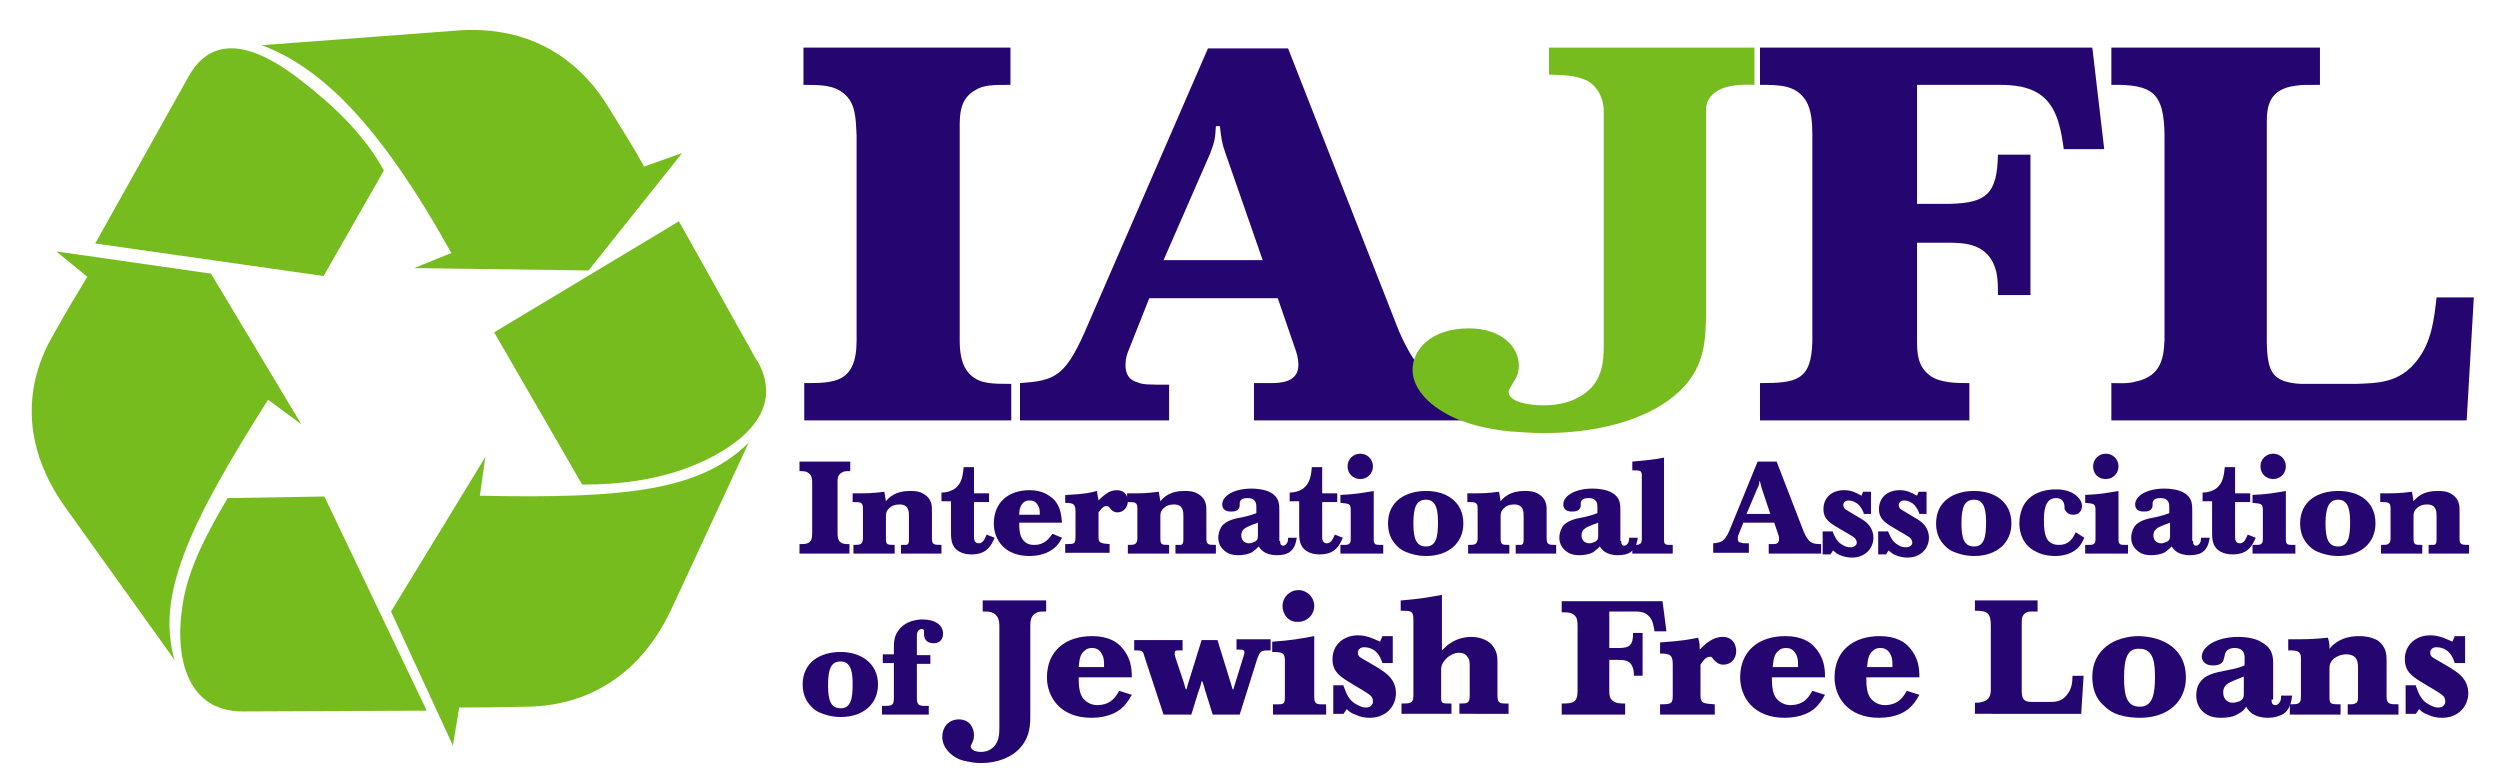 <?xml version="1.0" encoding="utf-8"?>
<!-- Generator: Adobe Illustrator 18.1.1, SVG Export Plug-In . SVG Version: 6.00 Build 0)  -->
<svg version="1.1" id="Layer_1" xmlns="http://www.w3.org/2000/svg" xmlns:xlink="http://www.w3.org/1999/xlink" x="0px" y="0px"
	 viewBox="0 0 315.2 97" enable-background="new 0 0 315.2 97" xml:space="preserve">
<g>
	<g>
		<path fill="#250671" d="M127.4,6v4.7c-2.3,0-3.4,0-4.5,0.7c-1.9,1.1-1.9,3.1-1.9,4.7v26.7c0,1.4,0.1,3.3,1.4,4.5
			c1.2,1.1,2.7,1.1,5.1,1.1V53h-26.1v-4.7c3.8,0,6.6,0,6.6-5.4V17.1c-0.1-2.1-0.1-4.1-1.6-5.3c-1.3-1.1-3-1.1-5.1-1.1V6H127.4z"/>
		<path fill="#250671" d="M152.3,6.1h10.1l14,35.7c2.5,5.6,4.2,6.5,9,6.5V53h-27.3v-4.7h2.1c1.3,0,3.5-0.1,3.5-2.3
			c0-0.8-0.2-1.5-0.5-2.3l-2.1-6.1h-16.2l-2.5,6.3c-0.3,0.7-0.5,1.3-0.5,2.1c0,1.1,0.4,1.9,1.5,2.2c0.7,0.3,1.3,0.3,4,0.3V53h-18.8
			v-4.7c4.2-0.3,5.6-0.7,8.1-6.3L152.3,6.1z M154.5,19.3c-0.5-1.4-0.5-1.9-0.7-3.4h-0.5c-0.1,1.5-0.1,1.8-0.7,3.4l-5.9,13.5h12.5
			L154.5,19.3z"/>
		<path fill="#250671" d="M263.8,6l1.5,12.8h-5.1c-0.3-2.1-0.7-4.9-2.5-6.5c-1.7-1.5-4-1.6-5.8-1.6h-10.2v15h4.1
			c4.7-0.1,6-1.3,6.1-6.2h4.1v17.7h-4.1c0-1,0-1.9-0.2-2.9c-0.9-3.7-4.1-3.7-6.3-3.7h-3.7v12.1c0,1.7,0,3.5,1.7,4.7
			c1.3,0.9,3.3,0.9,4.9,0.9V53h-26.4v-4.7c4.6,0,6.5-0.3,6.6-5.3V17c0-1.5-0.1-3.1-0.8-4.3c-1.3-2-3.3-2-5.8-2V6H263.8z"/>
		<path fill="#250671" d="M266.2,6h26.3v4.7c-2.1,0-2.3,0-3,0.1c-3.6,0.4-3.7,2.9-3.7,4.7v27.8c0.1,3.6,0.7,4.9,4.3,5.1h6.9
			c2.8-0.1,5.5-0.1,7.7-2.9c1.9-2.4,2.2-5.3,2.5-8h4.7L311,53h-44.8v-4.7c1.1,0,2.1,0.1,3.1-0.2c3.4-0.7,3.5-3.4,3.6-5.2v-26
			c-0.1-5.1-1.4-6.3-6.7-6.2V6z"/>
	</g>
	<g>
		<path fill="#250671" d="M107.2,58.2v1.2c-0.6,0-0.8,0-1.1,0.2c-0.5,0.3-0.5,0.8-0.5,1.1v6.5c0,0.3,0,0.8,0.3,1.1
			c0.3,0.3,0.7,0.3,1.2,0.3v1.2h-6.3v-1.2c0.9,0,1.6,0,1.6-1.3v-6.3c0-0.5,0-1-0.4-1.3c-0.3-0.3-0.7-0.3-1.2-0.3v-1.2H107.2z"/>
		<path fill="#250671" d="M117.5,67.9c0,0.8,0.3,0.8,1.2,0.8v1.1h-5.1v-1.1c0.5,0,0.6,0,0.7,0c0.3-0.1,0.3-0.4,0.3-0.8v-2.8
			c0-0.6,0-1.5-1.2-1.5c-0.6,0-1,0.2-1.2,0.4c-0.5,0.4-0.5,0.8-0.5,1.1v2.8c0,0.8,0.2,0.8,1.1,0.8v1.1h-5.2v-1.1
			c0.8,0,1.1,0,1.2-0.7v-3.9c0-0.8-0.3-0.8-1.3-0.8v-1.1c2,0,2.4,0,4-0.2c0.1,0.5,0.1,0.7,0.2,1.2c0.4-0.5,1.2-1.3,3-1.3
			c0.5,0,1.2,0,1.8,0.4c1,0.6,1,1.5,1,2.1V67.9z"/>
		<path fill="#250671" d="M122.8,59v3.2h1.9v1.1h-1.9v4.4c0,0.2,0,0.8,0.6,0.8c0.6,0,0.8-0.7,1-1.1l1,0.4c-0.4,0.9-0.9,2.1-2.9,2.1
			c-0.3,0-1.4,0-2.1-0.8c-0.5-0.6-0.5-1.4-0.5-2.1v-3.8h-1.2v-1.1c0.5,0,1.1-0.1,1.7-0.5c0.9-0.7,1-1.7,1.1-2.7H122.8z"/>
		<path fill="#250671" d="M133.9,67.8c-0.3,0.6-0.5,0.9-1.1,1.4c-0.3,0.2-1.2,0.9-3,0.9c-3.2,0-4.5-2.1-4.5-4.1
			c0-2.7,1.9-4.2,4.5-4.2c1.7,0,2.5,0.7,3,1.1c1,1,1,2.2,1.1,3h-5.4c0,1,0.1,1.7,0.5,2.2c0.5,0.6,1.1,0.6,1.4,0.6
			c1.4,0,1.9-0.9,2.3-1.4L133.9,67.8z M131.1,64.9c0-0.4,0-0.8-0.2-1.1c-0.3-0.7-0.9-0.7-1.1-0.7c-0.2,0-0.4,0-0.7,0.2
			c-0.5,0.4-0.6,1.1-0.6,1.6H131.1z"/>
		<path fill="#250671" d="M134.5,62.4c2.3-0.1,3-0.3,3.8-0.5c0.1,0.6,0.1,0.7,0.2,1.2c0.6-0.6,1.3-1.3,2.3-1.3c1,0,1.4,0.7,1.4,1.4
			c0,0.8-0.6,1.4-1.3,1.4c-0.5,0-0.8-0.3-1-0.6c-0.1-0.1-0.2-0.2-0.4-0.2c-0.5,0-0.8,0.6-1,0.8v3.1c0,0.8,0.3,0.8,1.4,0.9v1.1h-5.6
			v-1.1c1.2,0,1.3,0,1.3-1v-3.1c0-0.9-0.2-1.1-1.3-1.1V62.4z"/>
		<path fill="#250671" d="M152.1,67.9c0,0.8,0.3,0.8,1.2,0.8v1.1h-5.1v-1.1c0.5,0,0.6,0,0.7,0c0.3-0.1,0.3-0.4,0.3-0.8v-2.8
			c0-0.6,0-1.5-1.2-1.5c-0.6,0-1,0.2-1.2,0.4c-0.5,0.4-0.5,0.8-0.5,1.1v2.8c0,0.8,0.2,0.8,1.1,0.8v1.1h-5.2v-1.1
			c0.8,0,1.1,0,1.2-0.7v-3.9c0-0.8-0.3-0.8-1.3-0.8v-1.1c2,0,2.4,0,4-0.2c0.1,0.5,0.1,0.7,0.2,1.2c0.4-0.5,1.2-1.3,3-1.3
			c0.5,0,1.2,0,1.8,0.4c1,0.6,1,1.5,1,2.1V67.9z"/>
		<path fill="#250671" d="M161.4,68.2c0,0.2,0,0.6,0.4,0.6c0.2,0,0.4-0.2,0.5-0.4c0.1-0.2,0.1-0.4,0.1-0.6h1.1
			c-0.1,0.5-0.2,1.3-0.9,1.8c-0.4,0.3-1,0.4-1.6,0.4c-1.6,0-2.1-0.8-2.3-1.1c-0.2,0.2-0.4,0.4-0.8,0.7c-0.5,0.3-1.2,0.4-1.8,0.4
			c-0.5,0-1.1-0.1-1.5-0.4c-0.6-0.4-1-1-1-1.8c0-0.4,0.1-0.9,0.4-1.4c0.5-0.7,1.5-1,2.7-1.2c0.9-0.2,1.1-0.3,1.7-0.5v-0.8
			c0-0.3,0-1.1-1.1-1.1c-0.2,0-0.5,0-0.8,0.2c-0.2,0.2-0.2,0.4-0.2,0.5l0,0.3c-0.1,0.6-0.6,0.7-1.1,0.7c-0.9,0-1.1-0.5-1.1-0.9
			c0-1.1,1.5-2,3.7-2c0.6,0,1.7,0.1,2.4,0.5c1.1,0.6,1.1,1.5,1.1,2.3V68.2z M158.6,65.9c-0.3,0.1-0.5,0.2-0.8,0.3
			c-0.8,0.3-1.3,0.6-1.3,1.3c0,0.7,0.5,1,1,1c0.2,0,0.5-0.1,0.7-0.2c0.4-0.2,0.4-0.5,0.4-0.8V65.9z"/>
		<path fill="#250671" d="M166.7,59v3.2h1.9v1.1h-1.9v4.4c0,0.2,0,0.8,0.6,0.8c0.6,0,0.8-0.7,1-1.1l1,0.4c-0.4,0.9-0.9,2.1-2.9,2.1
			c-0.3,0-1.4,0-2.1-0.8c-0.5-0.6-0.5-1.4-0.5-2.1v-3.8h-1.2v-1.1c0.5,0,1.1-0.1,1.7-0.5c0.9-0.7,1-1.7,1.1-2.7H166.7z"/>
		<path fill="#250671" d="M169,62.4c2-0.1,2.4-0.2,4.2-0.5V68c0,0.6,0.2,0.7,0.7,0.7h0.5v1.1H169v-1.1h0.6c0.5,0,0.7-0.2,0.7-0.7
			v-3.7c0-0.8-0.2-0.8-1.3-0.9V62.4z M169.9,58.8c0-0.9,0.7-1.6,1.6-1.6c0.9,0,1.6,0.7,1.6,1.6c0,0.9-0.7,1.6-1.6,1.6
			C170.6,60.4,169.9,59.7,169.9,58.8z"/>
		<path fill="#250671" d="M184.5,66c0,2.4-1.8,4.1-4.7,4.1c-0.7,0-1.2-0.1-1.6-0.2c-0.7-0.2-1.4-0.4-2-1c-0.5-0.5-1.2-1.3-1.2-2.9
			c0-2.8,2.2-4.1,4.8-4.1C182.3,61.9,184.5,63.2,184.5,66z M178.2,66c0,2,0.4,2.9,1.6,2.9c1.3,0,1.5-1.3,1.5-3
			c0-1.3-0.1-2.9-1.5-2.9C178.6,63,178.2,63.9,178.2,66z"/>
		<path fill="#250671" d="M195,67.9c0,0.8,0.3,0.8,1.2,0.8v1.1h-5.1v-1.1c0.5,0,0.6,0,0.7,0c0.3-0.1,0.3-0.4,0.3-0.8v-2.8
			c0-0.6,0-1.5-1.2-1.5c-0.6,0-1,0.2-1.2,0.4c-0.5,0.4-0.5,0.8-0.5,1.1v2.8c0,0.8,0.2,0.8,1.1,0.8v1.1h-5.2v-1.1
			c0.8,0,1.1,0,1.2-0.7v-3.9c0-0.8-0.3-0.8-1.3-0.8v-1.1c2,0,2.4,0,4-0.2c0.1,0.5,0.1,0.7,0.2,1.2c0.4-0.5,1.2-1.3,3-1.3
			c0.5,0,1.2,0,1.8,0.4c1,0.6,1,1.5,1,2.1V67.9z"/>
		<path fill="#250671" d="M204.4,68.2c0,0.2,0,0.6,0.4,0.6c0.2,0,0.4-0.2,0.5-0.4c0.1-0.2,0.1-0.4,0.1-0.6h1.1
			c-0.1,0.5-0.2,1.3-0.9,1.8c-0.4,0.3-1,0.4-1.6,0.4c-1.6,0-2.1-0.8-2.3-1.1c-0.2,0.2-0.4,0.4-0.8,0.7c-0.5,0.3-1.2,0.4-1.8,0.4
			c-0.5,0-1.1-0.1-1.5-0.4c-0.6-0.4-1-1-1-1.8c0-0.4,0.1-0.9,0.4-1.4c0.5-0.7,1.5-1,2.7-1.2c0.9-0.2,1.1-0.3,1.7-0.5v-0.8
			c0-0.3,0-1.1-1.1-1.1c-0.2,0-0.5,0-0.8,0.2c-0.2,0.2-0.2,0.4-0.2,0.5l0,0.3c-0.1,0.6-0.6,0.7-1.1,0.7c-0.9,0-1.1-0.5-1.1-0.9
			c0-1.1,1.5-2,3.7-2c0.6,0,1.7,0.1,2.4,0.5c1.1,0.6,1.1,1.5,1.1,2.3V68.2z M201.5,65.9c-0.3,0.1-0.5,0.2-0.8,0.3
			c-0.8,0.3-1.3,0.6-1.3,1.3c0,0.7,0.5,1,1,1c0.2,0,0.5-0.1,0.7-0.2c0.4-0.2,0.4-0.5,0.4-0.8V65.9z"/>
		<path fill="#250671" d="M205.8,58.2c1.9-0.2,2.4-0.2,4-0.5v10.4c0,0.4,0.1,0.6,0.6,0.6h0.5v1.1h-5.1v-1.1c0.7,0,0.8,0,0.9-0.1
			c0.3-0.1,0.3-0.4,0.3-0.9V60c0-0.7-0.2-0.7-1.2-0.7V58.2z"/>
		<path fill="#250671" d="M221.6,58.2h2.4l3.4,8.8c0.6,1.4,1,1.6,2.2,1.6v1.2H223v-1.2h0.5c0.3,0,0.8,0,0.8-0.6c0-0.2,0-0.4-0.1-0.6
			l-0.5-1.5h-3.9l-0.6,1.5c-0.1,0.2-0.1,0.3-0.1,0.5c0,0.3,0.1,0.5,0.4,0.5c0.2,0.1,0.3,0.1,1,0.1v1.2h-4.5v-1.2
			c1-0.1,1.4-0.2,2-1.5L221.6,58.2z M222.1,61.5c-0.1-0.3-0.1-0.5-0.2-0.8h-0.1c0,0.4,0,0.4-0.2,0.8l-1.4,3.3h3L222.1,61.5z"/>
		<path fill="#250671" d="M231,66.9c0.4,0.9,0.6,1.4,1.3,1.8c0.3,0.2,0.6,0.3,1,0.3c0.1,0,0.5,0,0.7-0.3c0.1-0.1,0.1-0.2,0.1-0.3
			c0-0.3-0.2-0.5-0.3-0.6c-0.2-0.2-0.8-0.5-1.8-1.1c-1.2-0.7-2.1-1.2-2.1-2.5c0-1.5,1.1-2.4,2.6-2.4c0.9,0,1.5,0.3,2.2,0.7l0.2-0.5
			h1v2.8H235c-0.1-0.4-0.3-0.7-0.6-1.1c-0.4-0.4-0.9-0.6-1.3-0.6c-0.5,0-0.7,0.3-0.7,0.6c0,0.3,0.2,0.5,0.4,0.6c0.3,0.2,1.7,1,2,1.2
			c0.5,0.3,1.4,1,1.4,2.3c0,1.3-1,2.5-2.7,2.5c-0.5,0-1-0.1-1.5-0.3c-0.5-0.2-0.6-0.4-0.9-0.6l-0.3,0.5h-1v-2.9H231z"/>
		<path fill="#250671" d="M238,66.9c0.4,0.9,0.6,1.4,1.3,1.8c0.3,0.2,0.6,0.3,1,0.3c0.1,0,0.5,0,0.7-0.3c0.1-0.1,0.1-0.2,0.1-0.3
			c0-0.3-0.2-0.5-0.3-0.6c-0.2-0.2-0.8-0.5-1.8-1.1c-1.2-0.7-2.1-1.2-2.1-2.5c0-1.5,1.1-2.4,2.6-2.4c0.9,0,1.5,0.3,2.2,0.7l0.2-0.5
			h1v2.8H242c-0.1-0.4-0.3-0.7-0.6-1.1c-0.4-0.4-0.9-0.6-1.3-0.6c-0.5,0-0.7,0.3-0.7,0.6c0,0.3,0.2,0.5,0.4,0.6c0.3,0.2,1.7,1,2,1.2
			c0.5,0.3,1.4,1,1.4,2.3c0,1.3-1,2.5-2.7,2.5c-0.5,0-1-0.1-1.5-0.3c-0.5-0.2-0.6-0.4-0.9-0.6l-0.3,0.5h-1v-2.9H238z"/>
		<path fill="#250671" d="M253.6,66c0,2.4-1.8,4.1-4.7,4.1c-0.7,0-1.2-0.1-1.6-0.2c-0.7-0.2-1.4-0.4-2-1c-0.5-0.5-1.2-1.3-1.2-2.9
			c0-2.8,2.2-4.1,4.8-4.1C251.4,61.9,253.6,63.2,253.6,66z M247.3,66c0,2,0.4,2.9,1.6,2.9c1.3,0,1.5-1.3,1.5-3
			c0-1.3-0.1-2.9-1.5-2.9C247.7,63,247.3,63.9,247.3,66z"/>
		<path fill="#250671" d="M262.8,67.8c-0.3,0.6-0.5,1.1-1.2,1.6c-0.7,0.5-1.6,0.7-2.5,0.7c-0.9,0-1.8-0.2-2.5-0.6
			c-1.6-0.8-2-2.4-2-3.5c0-0.8,0.2-1.7,0.6-2.4c0.8-1.3,2.3-1.9,4-1.9c0.4,0,1.9,0,2.8,1c0.5,0.5,0.5,1,0.5,1.1
			c0,0.5-0.3,1.1-1.1,1.1c-0.7,0-0.9-0.4-1.1-0.7c0-0.3,0.1-1.4-1.1-1.4c-1.5,0-1.5,2-1.5,2.8c0,1.7,0.2,3.1,1.9,3.1
			c1.3,0,1.8-0.9,2.1-1.6L262.8,67.8z"/>
		<path fill="#250671" d="M262.9,62.4c2-0.1,2.4-0.2,4.2-0.5V68c0,0.6,0.2,0.7,0.7,0.7h0.5v1.1h-5.4v-1.1h0.6c0.5,0,0.7-0.2,0.7-0.7
			v-3.7c0-0.8-0.2-0.8-1.3-0.9V62.4z M263.9,58.8c0-0.9,0.7-1.6,1.6-1.6c0.9,0,1.6,0.7,1.6,1.6c0,0.9-0.7,1.6-1.6,1.6
			C264.5,60.4,263.9,59.7,263.9,58.8z"/>
		<path fill="#250671" d="M276.5,68.2c0,0.2,0,0.6,0.4,0.6c0.2,0,0.4-0.2,0.5-0.4c0.1-0.2,0.1-0.4,0.1-0.6h1.1
			c-0.1,0.5-0.2,1.3-0.9,1.8c-0.4,0.3-1,0.4-1.6,0.4c-1.6,0-2.1-0.8-2.3-1.1c-0.2,0.2-0.4,0.4-0.8,0.7c-0.5,0.3-1.2,0.4-1.8,0.4
			c-0.5,0-1.1-0.1-1.5-0.4c-0.6-0.4-1-1-1-1.8c0-0.4,0.1-0.9,0.4-1.4c0.5-0.7,1.5-1,2.7-1.2c0.9-0.2,1.1-0.3,1.7-0.5v-0.8
			c0-0.3,0-1.1-1.1-1.1c-0.2,0-0.5,0-0.8,0.2c-0.2,0.2-0.2,0.4-0.2,0.5l0,0.3c-0.1,0.6-0.6,0.7-1.1,0.7c-0.9,0-1.1-0.5-1.1-0.9
			c0-1.1,1.5-2,3.7-2c0.6,0,1.7,0.1,2.4,0.5c1.1,0.6,1.1,1.5,1.1,2.3V68.2z M273.6,65.9c-0.3,0.1-0.5,0.2-0.8,0.3
			c-0.8,0.3-1.3,0.6-1.3,1.3c0,0.7,0.5,1,1,1c0.2,0,0.5-0.1,0.7-0.2c0.4-0.2,0.4-0.5,0.4-0.8V65.9z"/>
		<path fill="#250671" d="M281.8,59v3.2h1.9v1.1h-1.9v4.4c0,0.2,0,0.8,0.6,0.8c0.6,0,0.8-0.7,1-1.1l1,0.4c-0.4,0.9-0.9,2.1-2.9,2.1
			c-0.3,0-1.4,0-2.1-0.8c-0.5-0.6-0.5-1.4-0.5-2.1v-3.8h-1.2v-1.1c0.5,0,1.1-0.1,1.7-0.5c0.9-0.7,1-1.7,1.1-2.7H281.8z"/>
		<path fill="#250671" d="M284,62.4c2-0.1,2.4-0.2,4.2-0.5V68c0,0.6,0.2,0.7,0.7,0.7h0.5v1.1H284v-1.1h0.6c0.5,0,0.7-0.2,0.7-0.7
			v-3.7c0-0.8-0.2-0.8-1.3-0.9V62.4z M285,58.8c0-0.9,0.7-1.6,1.6-1.6c0.9,0,1.6,0.7,1.6,1.6c0,0.9-0.7,1.6-1.6,1.6
			C285.7,60.4,285,59.7,285,58.8z"/>
		<path fill="#250671" d="M299.5,66c0,2.4-1.8,4.1-4.7,4.1c-0.7,0-1.2-0.1-1.6-0.2c-0.7-0.2-1.4-0.4-2-1c-0.5-0.5-1.2-1.3-1.2-2.9
			c0-2.8,2.2-4.1,4.8-4.1C297.4,61.9,299.5,63.2,299.5,66z M293.2,66c0,2,0.4,2.9,1.6,2.9c1.3,0,1.5-1.3,1.5-3
			c0-1.3-0.1-2.9-1.5-2.9C293.7,63,293.2,63.9,293.2,66z"/>
		<path fill="#250671" d="M310.1,67.9c0,0.8,0.3,0.8,1.2,0.8v1.1h-5.1v-1.1c0.5,0,0.6,0,0.7,0c0.3-0.1,0.3-0.4,0.3-0.8v-2.8
			c0-0.6,0-1.5-1.2-1.5c-0.6,0-1,0.2-1.2,0.4c-0.5,0.4-0.5,0.8-0.5,1.1v2.8c0,0.8,0.2,0.8,1.1,0.8v1.1h-5.2v-1.1
			c0.8,0,1.1,0,1.2-0.7v-3.9c0-0.8-0.3-0.8-1.3-0.8v-1.1c2,0,2.4,0,4-0.2c0.1,0.5,0.1,0.7,0.2,1.2c0.4-0.5,1.2-1.3,3-1.3
			c0.5,0,1.2,0,1.8,0.4c1,0.6,1,1.5,1,2.1V67.9z"/>
		<path fill="#250671" d="M110.7,86.3c0,2.4-1.8,4.1-4.7,4.1c-0.7,0-1.2-0.1-1.6-0.2c-0.7-0.2-1.4-0.4-2-1c-0.5-0.5-1.2-1.3-1.2-2.9
			c0-2.8,2.2-4.1,4.8-4.1C108.5,82.2,110.7,83.6,110.7,86.3z M104.4,86.4c0,2,0.4,2.9,1.6,2.9c1.3,0,1.5-1.3,1.5-3
			c0-1.3-0.1-2.9-1.5-2.9C104.8,83.4,104.4,84.3,104.4,86.4z"/>
		<path fill="#250671" d="M112.7,81.8c0-0.7,0-1.5,0.5-2.2c0.9-1.4,2.6-1.5,3.1-1.5c1.6,0,2.6,0.7,2.6,1.8c0,0.7-0.4,1.2-1.2,1.2
			c-0.7,0-1.2-0.4-1.2-1.1c0-0.1,0-0.4,0-0.4c0-0.1,0-0.3-0.3-0.3c-0.2,0-0.3,0.1-0.4,0.2c-0.2,0.2-0.2,0.5-0.2,0.8v2.3h1.7v1.1
			h-1.7V88c0,0.8,0.2,1,1,1h0.5v1.1h-5.9V89c1.3,0,1.5,0,1.5-1.1v-4.3h-1.4v-1.1h1.4V81.8z"/>
		<path fill="#250671" d="M131.9,75.7v1.4c-0.7,0-1,0-1.3,0.2c-0.7,0.4-0.7,1.1-0.7,1.7v11c0,1.3,0,2.8-1.2,4.2c-1.1,1.3-3,2-4.9,2
			c-0.4,0-0.8,0-1.3-0.1c-0.6-0.1-1.3-0.2-1.8-0.5c-0.7-0.3-1.9-1.3-1.9-2.7c0-1.1,0.7-2.2,2.1-2.2c1.3,0,1.9,1,1.9,2
			c0,0.4-0.1,0.7-0.2,0.9c-0.2,0.4-0.2,0.4-0.2,0.5c0,0.5,0.7,0.7,1.3,0.7c0.4,0,0.9-0.1,1.3-0.4c1-0.7,1-1.9,1-2.8V79
			c0-0.7-0.1-1.5-1-1.8c-0.3-0.1-0.6-0.1-1.1-0.1v-1.4H131.9z"/>
		<path fill="#250671" d="M142.7,87.6c-0.4,0.7-0.7,1.2-1.4,1.8c-0.4,0.3-1.5,1.1-3.7,1.1c-3.9,0-5.6-2.6-5.6-5.1
			c0-3.3,2.3-5.2,5.7-5.2c2.1,0,3.2,0.8,3.7,1.4c1.2,1.3,1.3,2.7,1.3,3.8H136c0,1.2,0.1,2.1,0.6,2.7c0.6,0.7,1.4,0.8,1.7,0.8
			c1.8,0,2.4-1.1,2.8-1.8L142.7,87.6z M139.2,84c0-0.5,0-1-0.2-1.4c-0.4-0.9-1.1-0.9-1.3-0.9c-0.2,0-0.6,0-0.9,0.3
			c-0.7,0.5-0.7,1.3-0.8,2.1H139.2z"/>
		<path fill="#250671" d="M151.5,80.7h2l1.7,5.5c0.1,0.3,0.1,0.4,0.2,0.7h0.1l1.3-4.2c0-0.1,0.1-0.3,0.1-0.4c0-0.4-0.2-0.4-1-0.4
			v-1.3h4.3V82c-1.2,0-1.3,0-1.7,1.1l-2.2,7h-3.4l-1-3.2c-0.1-0.5-0.2-0.6-0.3-1h-0.1c-0.2,0.8-0.2,0.8-0.4,1.3l-0.9,2.9h-3.5
			l-2.4-7.3C144.1,82,144,82,143,82v-1.3h6.1V82h-0.6c-0.3,0-0.4,0.1-0.4,0.4c0,0.2,0.1,0.4,0.1,0.5l1.1,3.3
			c0.1,0.4,0.1,0.4,0.2,0.7h0.1c0-0.1,0.1-0.2,0.1-0.4L151.5,80.7z"/>
		<path fill="#250671" d="M160.5,80.9c2.5-0.2,3-0.3,5.2-0.7v7.7c0,0.7,0.2,0.9,0.9,0.9h0.6v1.3h-6.7v-1.3h0.7
			c0.7,0,0.8-0.2,0.8-0.9v-4.6c0-1-0.3-1.1-1.6-1.1V80.9z M161.7,76.4c0-1.1,0.9-2,2-2c1.1,0,2,0.9,2,2c0,1.1-0.9,2-2,2
			C162.5,78.5,161.7,77.5,161.7,76.4z"/>
		<path fill="#250671" d="M169.4,86.5c0.4,1.1,0.7,1.8,1.6,2.3c0.4,0.2,0.7,0.4,1.2,0.4c0.2,0,0.6,0,0.8-0.4
			c0.1-0.1,0.1-0.2,0.1-0.4c0-0.4-0.2-0.6-0.3-0.7c-0.2-0.2-1-0.7-2.2-1.4c-1.5-0.9-2.6-1.5-2.6-3.2c0-1.8,1.4-3,3.2-3
			c1.1,0,1.9,0.4,2.8,0.8l0.3-0.7h1.3v3.4h-1.3c-0.2-0.5-0.3-0.9-0.7-1.3c-0.4-0.5-1.1-0.7-1.6-0.7c-0.6,0-0.8,0.4-0.8,0.7
			c0,0.4,0.3,0.6,0.5,0.7c0.3,0.2,2.1,1.2,2.5,1.5c0.6,0.4,1.8,1.2,1.8,2.9c0,1.6-1.2,3.1-3.3,3.1c-0.6,0-1.2-0.1-1.8-0.4
			c-0.6-0.2-0.8-0.4-1.1-0.7l-0.4,0.6h-1.3v-3.6H169.4z"/>
		<path fill="#250671" d="M176.7,75.7c2.3-0.2,2.9-0.3,5.1-0.7v7c0.4-0.4,0.7-0.7,1.2-1c0.8-0.5,1.7-0.7,2.5-0.7
			c0.9,0,1.9,0.3,2.5,0.9c0.8,0.8,0.8,1.7,0.8,2.4v4c0,0.3,0,0.7,0.2,0.9c0.2,0.2,0.4,0.2,1.2,0.2v1.3H184v-1.3c1,0,1.3,0,1.3-1
			v-3.7c0-0.4,0-0.9-0.3-1.2c-0.1-0.2-0.4-0.5-1.1-0.5c-0.5,0-1,0.3-1.3,0.5c-0.8,0.7-0.9,1.2-0.9,1.6V88c0,0.2,0,0.5,0.2,0.6
			c0.2,0.1,0.3,0.1,1.1,0.1v1.3h-6.3v-1.3c1.1,0,1.5,0,1.5-1v-9.6c0-1.1-0.3-1.1-1.6-1.1V75.7z"/>
		<path fill="#250671" d="M209.6,75.7l0.5,3.9h-1.5c-0.1-0.6-0.2-1.5-0.8-2c-0.5-0.5-1.2-0.5-1.8-0.5h-3.1v4.6h1.2
			c1.4,0,1.8-0.4,1.8-1.9h1.2v5.4H206c0-0.3,0-0.6-0.1-0.9c-0.3-1.1-1.2-1.1-1.9-1.1h-1.1V87c0,0.5,0,1.1,0.5,1.4
			c0.4,0.3,1,0.3,1.5,0.3v1.4h-8v-1.4c1.4,0,2-0.1,2-1.6v-8c0-0.4,0-1-0.2-1.3c-0.4-0.6-1-0.6-1.8-0.6v-1.4H209.6z"/>
		<path fill="#250671" d="M209.3,81c2.9-0.2,3.8-0.4,4.8-0.6c0.2,0.7,0.2,0.9,0.2,1.5c0.7-0.7,1.6-1.6,2.9-1.6
			c1.2,0,1.7,0.9,1.7,1.8c0,1-0.7,1.7-1.6,1.7c-0.7,0-1-0.4-1.3-0.7c-0.1-0.2-0.2-0.3-0.4-0.3c-0.6,0-1,0.7-1.2,1v3.9
			c0,1,0.4,1,1.8,1.1v1.3h-6.9v-1.3c1.5,0,1.6-0.1,1.6-1.2v-3.8c0-1.2-0.3-1.4-1.6-1.4V81z"/>
		<path fill="#250671" d="M230.1,87.6c-0.4,0.7-0.7,1.2-1.4,1.8c-0.4,0.3-1.5,1.1-3.7,1.1c-3.9,0-5.6-2.6-5.6-5.1
			c0-3.3,2.3-5.2,5.7-5.2c2.1,0,3.2,0.8,3.7,1.4c1.2,1.3,1.3,2.7,1.3,3.8h-6.7c0,1.2,0.1,2.1,0.6,2.7c0.6,0.7,1.4,0.8,1.7,0.8
			c1.8,0,2.4-1.1,2.8-1.8L230.1,87.6z M226.7,84c0-0.5,0-1-0.2-1.4c-0.4-0.9-1.1-0.9-1.3-0.9c-0.2,0-0.6,0-0.9,0.3
			c-0.7,0.5-0.7,1.3-0.8,2.1H226.7z"/>
		<path fill="#250671" d="M242,87.6c-0.4,0.7-0.7,1.2-1.4,1.8c-0.4,0.3-1.5,1.1-3.7,1.1c-3.9,0-5.6-2.6-5.6-5.1
			c0-3.3,2.3-5.2,5.7-5.2c2.1,0,3.2,0.8,3.7,1.4c1.2,1.3,1.3,2.7,1.3,3.8h-6.7c0,1.2,0.1,2.1,0.6,2.7c0.6,0.7,1.4,0.8,1.7,0.8
			c1.8,0,2.4-1.1,2.8-1.8L242,87.6z M238.6,84c0-0.5,0-1-0.2-1.4c-0.4-0.9-1.1-0.9-1.3-0.9c-0.2,0-0.6,0-0.9,0.3
			c-0.7,0.5-0.7,1.3-0.8,2.1H238.6z"/>
		<path fill="#250671" d="M249,75.7h7.9v1.4c-0.6,0-0.7,0-0.9,0c-1.1,0.1-1.1,0.9-1.1,1.4v8.5c0,1.1,0.2,1.5,1.3,1.5h2.1
			c0.8,0,1.6,0,2.3-0.9c0.6-0.7,0.7-1.6,0.7-2.4h1.4l-0.3,4.8H249v-1.4c0.3,0,0.6,0,0.9-0.1c1-0.2,1.1-1,1.1-1.6v-8
			c0-1.6-0.4-1.9-2-1.9V75.7z"/>
		<path fill="#250671" d="M275.6,85.4c0,3-2.2,5.1-5.8,5.1c-0.8,0-1.5-0.1-2-0.2c-0.9-0.2-1.7-0.5-2.5-1.3c-0.7-0.6-1.5-1.6-1.5-3.7
			c0-3.4,2.8-5.1,5.9-5.1C272.9,80.3,275.6,81.9,275.6,85.4z M267.8,85.5c0,2.5,0.5,3.6,2,3.6c1.6,0,1.9-1.6,1.9-3.7
			c0-1.6-0.1-3.6-1.9-3.6C268.3,81.7,267.8,82.8,267.8,85.5z"/>
		<path fill="#250671" d="M286.4,88.2c0,0.3,0,0.7,0.5,0.7c0.3,0,0.5-0.3,0.6-0.5c0.1-0.2,0.1-0.5,0.1-0.7h1.4
			c-0.1,0.6-0.2,1.7-1.1,2.3c-0.5,0.3-1.2,0.5-1.9,0.5c-2,0-2.6-1-2.8-1.4c-0.2,0.3-0.4,0.6-1,0.9c-0.6,0.4-1.4,0.5-2.2,0.5
			c-0.7,0-1.3-0.1-1.9-0.5c-0.7-0.4-1.2-1.3-1.2-2.3c0-0.5,0.1-1.2,0.5-1.7c0.6-0.9,1.8-1.2,3.4-1.5c1.1-0.2,1.4-0.3,2.2-0.6V83
			c0-0.4,0-1.3-1.3-1.3c-0.3,0-0.7,0.1-0.9,0.3c-0.2,0.2-0.3,0.5-0.3,0.6l-0.1,0.4c-0.1,0.7-0.7,0.9-1.4,0.9c-1.1,0-1.4-0.7-1.4-1.1
			c0-1.3,1.9-2.5,4.6-2.5c0.7,0,2.1,0.1,3,0.7c1.4,0.8,1.4,1.9,1.4,2.8V88.2z M282.9,85.3c-0.3,0.1-0.7,0.3-1,0.4
			c-1,0.4-1.6,0.7-1.6,1.6c0,0.9,0.6,1.3,1.2,1.3c0.3,0,0.6-0.1,0.9-0.2c0.5-0.3,0.5-0.6,0.5-1V85.3z"/>
		<path fill="#250671" d="M300.9,87.8c0,1,0.4,1,1.5,1v1.3H296v-1.3c0.7,0,0.7,0,0.9-0.1c0.4-0.1,0.4-0.5,0.4-0.9v-3.5
			c0-0.7,0-1.8-1.5-1.8c-0.7,0-1.2,0.3-1.5,0.5c-0.6,0.5-0.6,1-0.6,1.4v3.5c0,0.9,0.2,0.9,1.4,0.9v1.3h-6.4v-1.3c1,0,1.4,0,1.4-0.9
			V83c0-0.9-0.4-1-1.6-1v-1.4c2.5,0,3,0,5-0.2c0.2,0.7,0.2,0.8,0.2,1.4c0.5-0.6,1.5-1.6,3.8-1.6c0.6,0,1.4,0.1,2.2,0.5
			c1.2,0.8,1.2,1.9,1.2,2.6V87.8z"/>
		<path fill="#250671" d="M304.6,86.5c0.4,1.1,0.7,1.8,1.6,2.3c0.4,0.2,0.7,0.4,1.2,0.4c0.2,0,0.6,0,0.8-0.4
			c0.1-0.1,0.1-0.2,0.1-0.4c0-0.4-0.2-0.6-0.3-0.7c-0.2-0.2-1-0.7-2.2-1.4c-1.5-0.9-2.6-1.5-2.6-3.2c0-1.8,1.4-3,3.2-3
			c1.1,0,1.9,0.4,2.8,0.8l0.3-0.7h1.3v3.4h-1.3c-0.2-0.5-0.3-0.9-0.7-1.3c-0.4-0.5-1.1-0.7-1.6-0.7c-0.6,0-0.8,0.4-0.8,0.7
			c0,0.4,0.3,0.6,0.5,0.7c0.3,0.2,2.1,1.2,2.5,1.5c0.6,0.4,1.8,1.2,1.8,2.9c0,1.6-1.2,3.1-3.3,3.1c-0.6,0-1.2-0.1-1.8-0.4
			c-0.6-0.2-0.8-0.4-1.1-0.7l-0.4,0.6h-1.3v-3.6H304.6z"/>
	</g>
	<path fill="#77BC1F" d="M221.2,6v4.7c-1.8-0.1-3.4,0.1-4.4,0.6c-0.8,0.4-1.7,1.2-1.7,2.5V40c-0.1,3-0.1,6.7-4,9.9
		c-3.7,3.1-9.8,4.7-16.4,4.7c-1.4,0-2.8-0.1-4.2-0.2c-2.1-0.2-4.2-0.6-6.1-1.3c-2.3-0.8-6.3-3.1-6.3-6.5c0-2.5,2.3-5.2,7.1-5.2
		c4.2,0,6.3,2.4,6.3,4.7c0,1-0.4,1.7-0.7,2.1c-0.5,0.9-0.6,1-0.6,1.2c0,1.2,2.3,1.7,4.4,1.7c1.3,0,2.9-0.2,4.2-0.9
		c3.3-1.6,3.4-4.6,3.4-6.8V13.8c-0.1-1.8-1.1-3.3-2.5-3.8c-1.1-0.4-1.6-0.5-4.4-0.6V6L221.2,6z"/>
	<g>
		<g>
			<path fill="#77BC1F" d="M40.8,34.8L12,30.7L23.8,9.6c3.6-6.4,10-2.7,14.1,0.5c4.3,3.3,8.1,7,10.5,11.4L40.8,34.8z M74.2,34.1
				l-22-0.3l4.7-1.9C47.9,15.7,40.5,8.5,33,5.7l24-1.8c11.3-1.1,17.1,5.3,19.7,9.6c2.7,4.4,3.2,5.1,4.5,7.5l4.8-1.7L74.2,34.1z"/>
		</g>
		<g>
			<path fill="#77BC1F" d="M84.7,76.7C79.9,87,71.8,89,66.6,89.1c-5.1,0.1-6,0.1-8.7,0.1L57.1,94l-7.8-16.9l11.9-19.5l-0.7,4.9
				c18.5,0.4,27.9-0.7,33.9-6.7L84.7,76.7z M95.5,45.5c3.6,6.4-2.4,10.7-7.4,12.9c-4.8,2.1-9.9,2.7-14.7,2.7L62.3,41.9l23.3-14
				l9.9,17.7V45.5z"/>
		</g>
		<g>
			<path fill="#77BC1F" d="M33.8,50.4C23.7,66.3,19.7,75.1,22,83.2L8.4,64.2C1.7,55,4,47,6.5,42.6c2.5-4.5,3.1-5.3,4.5-7.7l-3.9-3.2
				l19.5,2.8L38,53.5L33.8,50.4z M30.6,89.7c-7.3,0-8.4-7.3-7.7-12.5c0.5-5.2,3.4-10.3,5.8-14.4l12.2-0.2l12.9,27L30.6,89.7z"/>
		</g>
	</g>
</g>
</svg>
